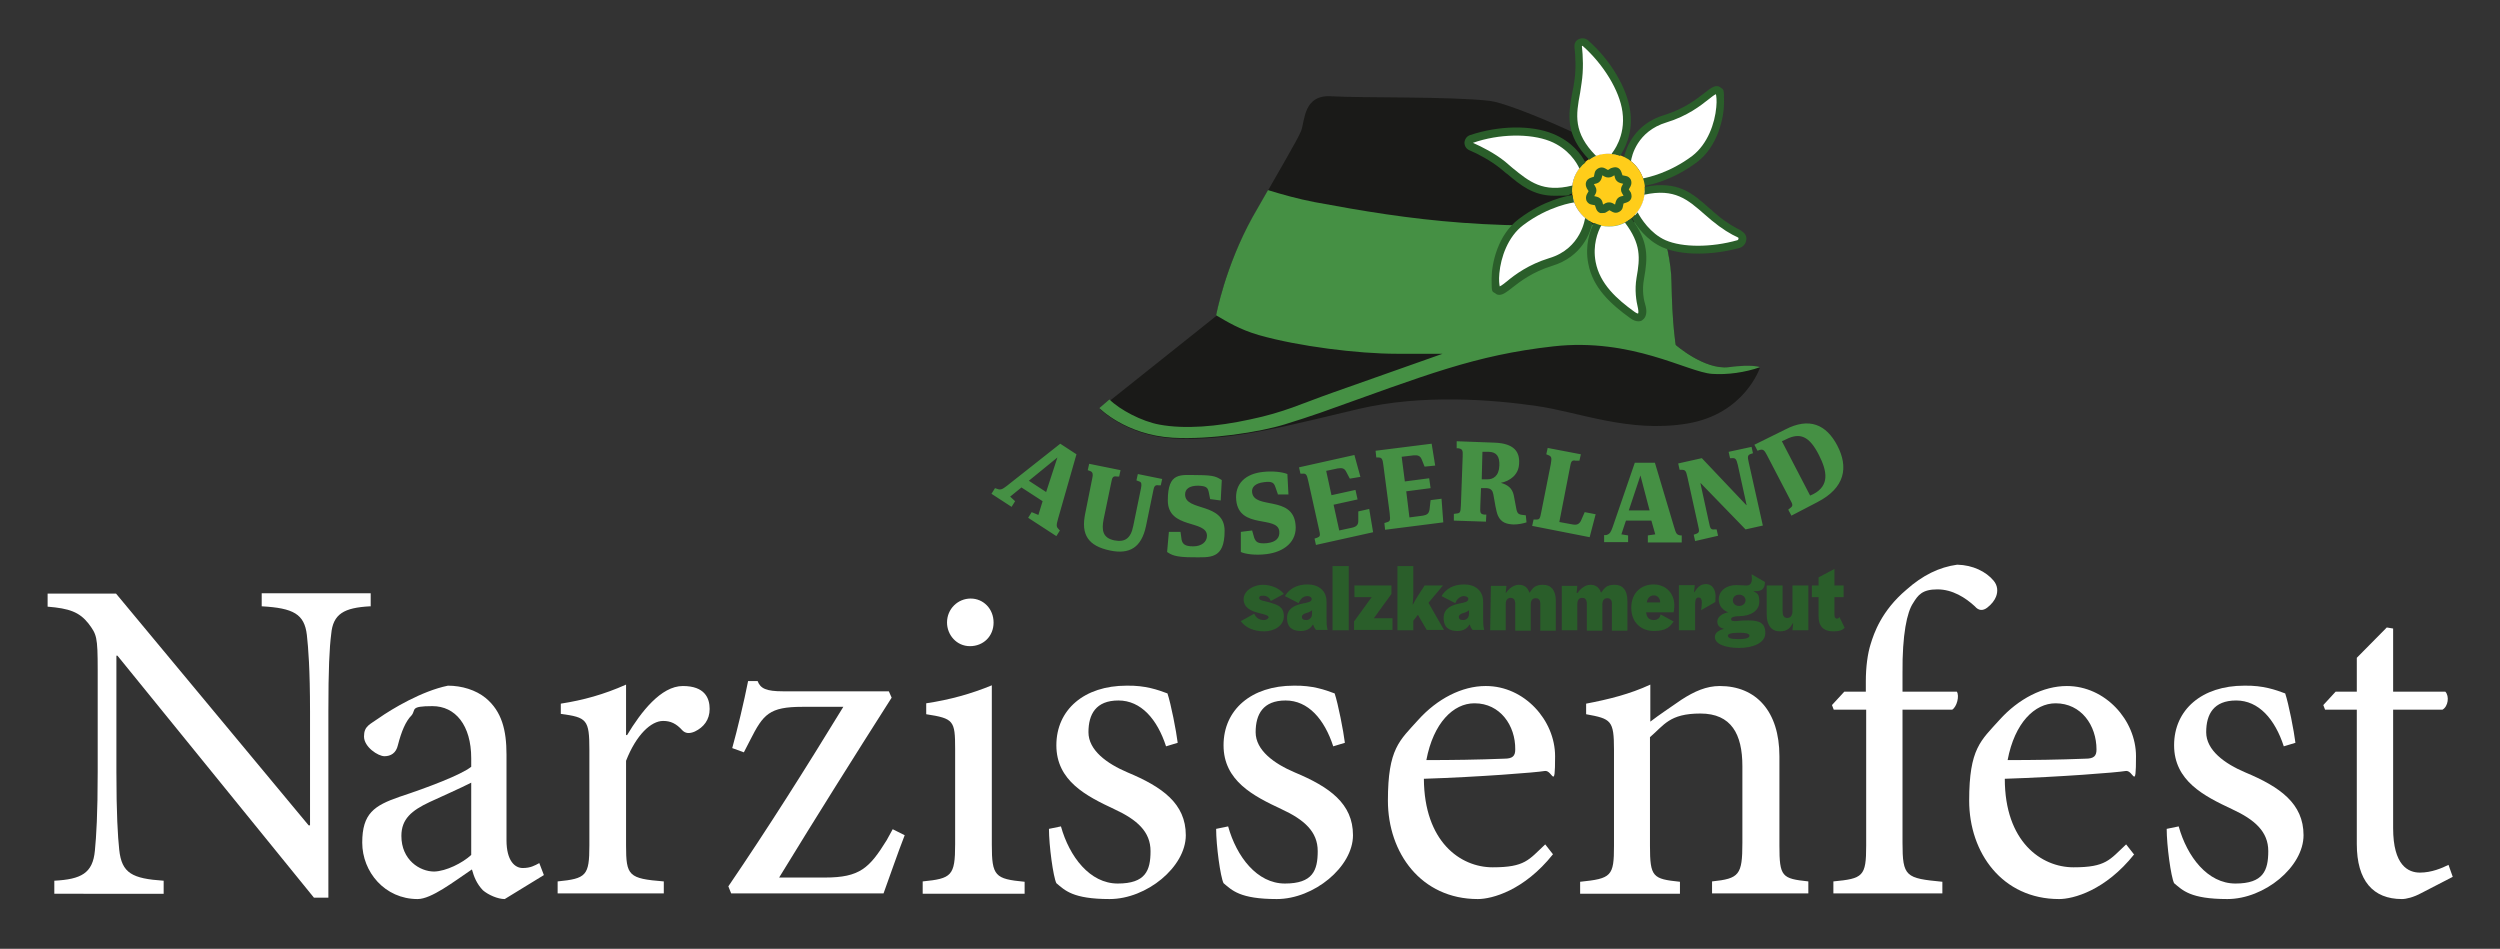 <?xml version="1.0" encoding="UTF-8"?>
<svg id="Ebene_1" xmlns="http://www.w3.org/2000/svg" version="1.1" xmlns:xlink="http://www.w3.org/1999/xlink" viewBox="0 0 708.8 269">
  <rect x="0" y="0" width="708.8" height="269" fill="#333333" stroke="none"/>
  <!-- Generator: Adobe Illustrator 29.3.0, SVG Export Plug-In . SVG Version: 2.1.0 Build 146)  -->
  <defs>
    <style>
      .st0 {
        fill: #ffcd1a;
      }

      .st1 {
        fill: #fff;
      }

      .st2 {
        fill: #459044;
      }

      .st3 {
        fill: #2a5e2a;
      }

      .st4 {
        fill: #1a1a18;
      }
    </style>
  </defs>
  <g>
    <path class="st1" d="M104.9,171.9c-7.3.4-10.5,2.1-11,7.9-.5,3.9-.8,9.8-.8,22v52.7h-4.1l-55.7-68.6h-.3v32.9c0,12,.4,18.3.8,22.1.7,6.7,3.7,8.2,12.6,8.8v3.7H15.4v-3.7c7.6-.4,10.9-2.1,11.5-8.5.4-4.1.8-10.3.8-22.4v-28.8c0-9.6-.3-10.1-2.6-13.2-2.6-3.3-5.5-4.3-11.6-4.8v-3.7h19.4l54.6,65.7h.4v-32.3c0-12-.5-18.1-.9-21.7-.7-5.9-3.8-7.6-12.8-8.1v-3.7h30.9v3.7h-.2Z"/>
    <path class="st1" d="M143.1,254.9c-2,0-4.7-1.2-6.2-2.5-1.7-1.8-2.5-3.7-3.1-5.9-5.2,3.5-11.5,8.4-15.4,8.4-9.3,0-15.7-7.7-15.7-16s3.4-10.5,10.6-13c7.9-2.6,17.4-6.2,20.3-8.5v-2.4c0-9.4-4.5-14.8-11-14.8s-4.6,1-5.9,2.6c-1.7,1.7-2.9,4.6-3.9,8.5-.5,2.2-2,3.1-3.8,3.1s-5.8-2.6-5.8-5.6,1.7-3.4,4.2-5.2c3.7-2.6,12.2-7.7,19.6-9.2,3.9,0,7.9,1.2,10.7,3.5,4.6,3.8,5.9,9.2,5.9,16v24.3c0,5.9,2.4,7.9,4.6,7.9s3.4-.7,4.7-1.4l1.3,3.4-11.1,6.8h0ZM133.6,221.9c-2.7,1.4-9,4.2-11.8,5.5-5.1,2.4-8,4.8-8,9.6,0,6.8,5.2,10.1,9.3,10.1,3.4-.1,8-2.4,10.5-4.7v-20.5h0Z"/>
    <path class="st1" d="M177.8,208.4c3.9-6.5,9.6-13.9,15.8-13.9s7.6,3.4,7.6,6.5-1.7,5.2-4.2,6.4c-1.6.7-2.7.5-3.5-.3-1.8-2-3.4-2.7-5.5-2.7-3.4,0-7.6,3.9-10.5,11.3v24c0,8.6.7,9.4,10.7,10.2v3.4h-30.1v-3.4c8.1-.8,9-1.6,9-10.2v-27.1c0-8.6-.7-9.2-8.1-10.2v-2.9c6.4-1,12.2-2.6,18.5-5.4v14.3h.3Z"/>
    <path class="st1" d="M256.5,236.8c-2,5.1-4.1,11.3-6,16.5h-43.2l-.8-2c11.3-16.6,21.9-33.4,32.6-50.9h-11.6c-9.4,0-11.1,2.1-14.8,9.4l-1.8,3.5-3.3-1.2c1.4-5,3.4-13.4,4.5-19h2.7c.8,2.1,2.4,2.9,7.2,2.9h30l.8,1.8c-10.7,16.8-21.2,33.5-31.9,51h13c9.9,0,12.6-2.7,17.5-10.6l1.7-3.1,3.4,1.7h0Z"/>
    <path class="st1" d="M261.6,253.3v-3.4c8.2-.8,9.2-1.6,9.2-10.5v-27.1c0-8-.4-8.6-8.2-9.8v-3.1c6.7-1,12.8-2.7,18.6-5.1v45.2c0,8.9.9,9.7,9.3,10.5v3.4h-28.9ZM268.5,176.5c0-3.9,3.1-6.8,6.7-6.8s6.5,2.9,6.5,6.8-2.9,6.7-6.7,6.7-6.5-3.2-6.5-6.7Z"/>
    <path class="st1" d="M330.6,211.6c-2.5-7.7-7.1-13-13.5-13s-8.5,3.9-8.5,9,5.2,8.9,11.1,11.4c9.8,4.1,16.5,8.8,16.5,17.8s-11.1,18.1-21.6,18.1-12.7-2.5-15.1-4.5c-.9-1.8-2.1-10.7-2.1-15.4l3.4-.7c2.4,8.6,8.2,16.2,16.1,16.2s9.3-3.7,9.3-9.2-3.8-8.9-10.3-11.9c-7.9-3.7-16.4-8-16.4-18.1s7.9-16.9,19.9-16.9c5.4-.1,8.9,1.2,11.6,2.2,1,3,2.5,10.7,2.9,14l-3.3,1h0Z"/>
    <path class="st1" d="M378,211.6c-2.5-7.7-7.1-13-13.5-13s-8.5,3.9-8.5,9,5.2,8.9,11.1,11.4c9.8,4.1,16.5,8.8,16.5,17.8s-11.1,18.1-21.6,18.1-12.7-2.5-15.1-4.5c-.9-1.8-2.1-10.7-2.1-15.4l3.4-.7c2.4,8.6,8.2,16.2,16.1,16.2s9.3-3.7,9.3-9.2-3.8-8.9-10.3-11.9c-7.9-3.7-16.4-8-16.4-18.1s7.9-16.9,19.9-16.9c5.4-.1,8.9,1.2,11.6,2.2,1,3,2.5,10.7,2.9,14l-3.3,1h0Z"/>
    <path class="st1" d="M440.3,242.2c-8.2,10.3-17.3,12.7-21.3,12.7-16.1,0-25.5-13.1-25.5-27.9s3.3-17,8.6-22.9c5.4-6,12.4-9.6,19.1-9.6h.1c10.9,0,19.6,9.7,19.6,19.9s-.7,3.7-3,4.2c-2.2.4-18.6,1.7-34.2,2.2.1,17.8,10.3,25.1,19.5,25.1s10.2-2.1,14.9-6.5l2.2,2.8h0ZM418,199.4c-5.9,0-11.6,5.5-13.6,16.1,7.3,0,14.5-.1,22.1-.4,2.4,0,3.1-.8,3.1-2.6.1-6.8-4.3-13.1-11.5-13.1h-.1Z"/>
    <path class="st1" d="M485.4,253.3v-3.4c7.7-.8,8.6-1.8,8.6-10.9v-21.8c0-9-3.1-14.9-11.9-14.9s-10.3,3.3-14.3,6.7v30.8c0,8.9.8,9.4,8.5,10.2v3.4h-28.3v-3.4c8.9-.9,9.6-1.6,9.6-10.2v-27.2c0-8.4-.8-8.8-7.9-10.1v-3c6.3-1.2,12.4-2.7,18.2-5.4v10.5c2.6-2,5.5-3.9,8.8-6.2,3.7-2.4,7.1-3.9,10.9-3.9,10.3,0,16.9,7.2,16.9,19.9v25.3c0,8.9.7,9.4,8.2,10.2v3.4h-27.3Z"/>
    <path class="st1" d="M529,196.1v-2.9c0-4.1.5-7.9,1.4-10.7.9-2.9,3-9.3,10.1-15.3,4.6-4.1,9.3-6.4,14.4-7.1,4.5.1,8.2,2,10.3,4.5,1.2,1.4,1.3,3.1.7,4.6-.4,1-1.2,2.1-2.5,3.1-1.2.9-2.4.9-3.5-.4-2.6-2.4-6.3-4.8-10.6-4.8s-5.5,1.6-6.9,3.9c-1.7,2.5-3.1,8.8-3,19.9v5.2h15.4c.8,1.2,0,4.3-1.3,5.1h-14.1v37.7c0,9.7.9,10.1,11.3,11.1v3.3h-30.9v-3.4c8.4-.8,9.3-1.4,9.3-10.1v-38.6h-9.2l-.5-1.3,3.5-3.8h6.1Z"/>
    <path class="st1" d="M605.1,242.2c-8.2,10.3-17.3,12.7-21.3,12.7-16.1,0-25.5-13.1-25.5-27.9s3.3-17,8.6-22.9c5.4-6,12.4-9.6,19.1-9.6h0c10.9,0,19.6,9.7,19.6,19.9s-.7,3.7-3,4.2c-2.2.4-18.6,1.7-34.2,2.2,0,17.8,10.3,25.1,19.5,25.1s10.2-2.1,14.9-6.5l2.2,2.8h.1ZM582.8,199.4c-5.9,0-11.6,5.5-13.6,16.1,7.3,0,14.5-.1,22.1-.4,2.4,0,3.1-.8,3.1-2.6,0-6.8-4.3-13.1-11.6-13.1h0Z"/>
    <path class="st1" d="M647.5,211.6c-2.5-7.7-7.1-13-13.5-13s-8.5,3.9-8.5,9,5.2,8.9,11.1,11.4c9.8,4.1,16.5,8.8,16.5,17.8s-11.1,18.1-21.6,18.1-12.7-2.5-15.1-4.5c-.9-1.8-2.1-10.7-2.1-15.4l3.4-.7c2.4,8.6,8.2,16.2,16.1,16.2s9.3-3.7,9.3-9.2-3.8-8.9-10.3-11.9c-7.9-3.7-16.4-8-16.4-18.1s7.9-16.9,19.9-16.9c5.4-.1,8.9,1.2,11.6,2.2,1,3,2.5,10.7,2.9,14l-3.3,1h0Z"/>
    <path class="st1" d="M686.5,253.2c-2.2,1.2-4.3,1.7-5.5,1.7-8.2,0-12.8-5.2-12.8-15.6v-38.1h-9l-.5-1.3,3.5-3.8h6v-9.6l8.5-8.6,1.8.3v17.9h14.8c1.2,1.3.8,4.2-.8,5.1h-14v33.6c0,10.6,4.3,12.6,7.6,12.6s6.3-1.3,8.1-2.2l1.2,3.4-8.9,4.6h0Z"/>
  </g>
  <path class="st4" d="M490.1,104.1c-6.9.8-15-6.3-15-6.3,0,0-1-5.7-1.2-18-.3-12.2-7.2-29.8-13.2-34.4-6-4.6-32.2-16.1-38.3-16.8-11.1-1.3-36.7-.8-44.8-1.3-8.1-.6-7.6,6.9-8.7,9.8-1.2,2.9-5.9,10.6-13.8,24.7s-10.3,27.8-10.3,27.8l-33,26.3s7.4,7.6,20.8,8.4c16.5,1,34.8-4.2,52.8-8.4,18-4.2,37.8-2.6,50.2-.8,12,1.7,26.3,7.7,42.7,5,16.4-2.7,20.7-15.9,20.7-15.9,0,0-2.1-.9-8.9,0"/>
  <path class="st2" d="M490.1,104.1c-6.9.8-15-6.3-15-6.3,0,0-1-5.7-1.2-18-.1-5.3-1.5-11.5-3.4-17.3-45.4,3.7-70.9-.2-97.8-5.2-4.7-.9-9.3-2.2-13.2-3.4-1.3,2.3-2.8,4.9-4.4,7.7-7.8,14.1-10.3,27.8-10.3,27.8,3.1,1.8,6.6,4,12.1,5.6,11.2,3.2,28.1,5.3,39.1,5.3h13s-17,6-31.4,11.1c-8.5,3-13.5,5.5-23.1,7.5-9.6,2.1-18.6,2.8-25.7,1.5-5.1-.9-11.4-4.3-14.2-7.1h-.1l-2.8,2.4s7.4,7.6,20.8,8.4c10.6.6,24.7-1.6,31.8-3.8,2.6-.8,7.9-2.5,10.1-3.3,30-10.7,43.7-16.3,66-18.8s38,7.3,45,7.8c4.3.3,9.4-.4,13.6-1.9,0,0-2-.9-8.9,0"/>
  <path class="st3" d="M521.5,174.9c0,.2-.3.5-.7.5s-.7-.3-.7-1.1v-5h2.6v-3.3h-2.6v-4.7l-4.5,2.4v2.3h-1.9v3.3h1.9v5.5c0,2.8,1.5,4.2,4.1,4.2s2.9-.7,3.3-1l-1.5-3.1h0ZM500.9,174.3c0,3,1.4,4.7,3.7,4.7s3-1.1,3.7-2.3h.1l-.2,2h4.5v-12.7h-4.5v7.2c0,1.3-.5,2-1.5,2s-1.3-.8-1.3-1.9v-7.3h-4.5v8.3h0ZM491.3,170.2c0-1,.8-1.6,1.8-1.6s1.8.7,1.8,1.6-.8,1.6-1.8,1.6-1.8-.6-1.8-1.6M489.9,180.2c0-.8,2.4-.8,3.6-.8s2.5.2,2.5.8-.8,1-3.1,1-3-.3-3-1M487.3,169.9c0,2.1,1.4,3.2,2.7,3.7h0c-1.6.3-3.1,1.2-3.1,2.6s.9,1.8,1.9,2.1h0c-1.3.3-2.6,1-2.6,2.3,0,2.1,3.2,3.1,6.9,3.1s7.4-1.3,7.4-4.2-1.7-3.6-4.8-3.6-2.6.2-3.6.2-1.3-.1-1.3-.6.9-.8,2.2-.8c3.3,0,5.8-1.5,5.8-4.1s-.9-2.4-1.7-3h.9c1.6,0,2.4-.9,2.4-2.6l-3.8-2.2c0,.2.1.8.1,1.3,0,1.2-.5,1.9-1.5,1.9s-1.3-.1-2.4-.1c-3.4-.2-5.5,1.7-5.5,4M476.1,178.7h4.5v-7.4c0-1.3.3-1.9,1-1.9s.9.7.9,1.4-.1,1.6-.2,2.2l4-2.3s.1-.7.1-1.6c0-1.9-.9-3.5-2.7-3.5s-2.6,1.2-3.3,2.3h-.1l.2-2h-4.5v12.8h.1ZM468.9,168.8c.9,0,1.8.7,1.8,2h-3.8c.2-1.5,1.2-2,2-2M474.5,173.6s.2-.8.2-2c0-3.5-2.5-5.9-5.9-5.9s-6.3,2.3-6.3,6.6,2.9,6.6,6.4,6.6,4.6-1.2,5.6-2.7l-3.7-2c-.1,1-.9,1.6-1.9,1.6s-2-.4-2.2-2.2h7.8ZM442.8,178.7h4.4v-7.4c0-1.2.5-1.8,1.4-1.8s1.2.6,1.3,1.4v7.9h4.4v-7.4c0-1.2.5-1.8,1.4-1.8s1.3.6,1.3,1.5v7.7h4.4v-8.5c0-2.9-1.3-4.5-3.6-4.5s-2.9.9-3.8,2.2h-.1c-.5-1.5-1.5-2.2-3-2.2s-2.9,1.2-3.6,2.3h-.3l.2-2h-4.4v12.6h0ZM422.5,178.7h4.4v-7.4c0-1.2.5-1.8,1.4-1.8s1.2.6,1.3,1.4v7.9h4.4v-7.4c0-1.2.5-1.8,1.4-1.8s1.3.6,1.3,1.5v7.7h4.4v-8.5c0-2.9-1.3-4.5-3.6-4.5s-2.9.9-3.8,2.2h-.1c-.5-1.5-1.5-2.2-3-2.2s-2.9,1.2-3.6,2.3h-.1l.2-2h-4.4l-.2,12.6h0ZM416.5,174c0,1.2-.8,1.8-1.7,1.8s-1.2-.4-1.2-.9.5-.9,1.3-1.1c.7-.2,1.3-.5,1.6-.8v1h0ZM415.1,169c.7,0,1.2.4,1.2.8,0,.8-.9,1-2.5,1.3-1.9.4-4.5,1.2-4.5,4.1s1.8,3.7,3.9,3.7,3-1.1,3.4-1.8h.1c.2.6.4,1,.8,1.5h3.3c-.3-1.1-.3-2.2-.3-3.5v-4.5c0-3.2-2.3-4.9-5.4-4.9s-5.2,1.3-6.4,3.3l3.9,2c.5-1.3,1.5-2,2.5-2M409.1,166h-5.2l-2,3.1c-.6.9-1.3,2.3-1.3,2.3h-.1s.2-1.5.2-3.1v-7.8h-4.5v18.2h4.5v-2.7l1.3-1.7,2.5,4.3h4.9l-4.4-7.7,4.1-4.9h0ZM384,169.3h4.9l-5,6.9v2.4h10.9v-3.3h-5.3l5-6.9v-2.4h-10.5v3.3h0ZM377.8,178.7h4.6v-18.2h-4.6v18.2ZM372,174c0,1.2-.8,1.8-1.7,1.8s-1.2-.4-1.2-.9.5-.9,1.3-1.1c.7-.2,1.3-.5,1.6-.8v1h0ZM370.7,169c.7,0,1.2.4,1.2.8,0,.8-.9,1-2.5,1.3-1.9.4-4.5,1.2-4.5,4.1s1.8,3.7,3.9,3.7,3-1.1,3.4-1.8h.1c.2.6.4,1,.8,1.5h3.3c-.3-1.1-.3-2.2-.3-3.5v-4.5c0-3.2-2.3-4.9-5.4-4.9s-5.2,1.3-6.4,3.3l3.9,2c.5-1.3,1.4-2,2.5-2M358.3,175.8c-1.2,0-2.2-.6-2.7-1.8l-3.8,2.1c1.2,1.8,3.7,2.9,6.6,2.9s5.6-1.6,5.6-4.3-1.8-3.2-3.7-3.8c-1.9-.6-3.3-.6-3.3-1.3s.5-.7,1.2-.7c1,0,1.8.6,2.1,1.5l3.7-2c-1.1-1.5-3.5-2.6-6-2.6s-5.4,1.6-5.4,4.1,2.3,3.4,4.3,3.9c1.5.4,2.8.6,2.8,1.3-.3.4-.7.7-1.4.7"/>
  <path class="st1" d="M487.1,25.6c-1.5-1.2-5.3,5-14.9,8-8.2,2.4-10.3,9.1-10.8,11.4.6.4,1.2.8,1.7,1.3,1.5,1.4,2.5,3.2,3,5.1,1.8-.3,8-1.7,14.4-6.5,7.6-5.7,8.1-18.1,6.6-19.3"/>
  <path class="st3" d="M487.8,24.8c-1.3-1-2.7.1-4.6,1.6h0c-2.3,1.8-5.8,4.5-11.3,6.2-8.4,2.5-10.8,9.2-11.5,12,.7.3,1.4.7,2,1.2.2-1.6,1.8-8.6,10.1-11.1,5.9-1.8,9.6-4.7,12-6.6.5-.4,1.5-1.2,2-1.4.1.5.3,1.7.1,3.7-.4,4.5-2.4,10.4-6.8,13.8-6.4,4.8-12.5,6.1-14.1,6.4.2.7.4,1.4.5,2.1,1.9-.3,8.2-1.7,14.9-6.7,6-4.5,7.7-12.8,7.7-16.9s-.1-3.6-1-4.3"/>
  <path class="st0" d="M463.1,46.3c-2-1.9-4.7-2.9-7.4-2.8-2.8,0-5.3,1.3-7.2,3.3-1.9,2-2.9,4.7-2.8,7.4.2,5.6,4.8,10,10.3,10h.4c5.7-.2,10.2-5,10-10.7-.1-2.7-1.3-5.3-3.3-7.2"/>
  <path class="st1" d="M455.7,43.6c.8,0,1.6,0,2.4.2,1-1.3,3.9-5.7,3-12.3-.9-6.8-6-14.5-11.6-19.4-.8-.7-2.1,0-2,1.1.3,2.6.5,6.5-.1,10.2-1.2,7.8-3.4,13.4,4.2,21.2,1.2-.6,2.6-1,4.1-1"/>
  <path class="st1" d="M448.5,46.9c0,0,.1,0,.2-.2-1-1.9-3.5-5.8-8.8-7.9-6.4-2.6-15.6-2-22.6.5-1,.4-1.1,1.8-.1,2.3,2.4,1.1,5.9,2.8,8.8,5.2,6,4.8,9.8,9.4,19.7,7.1,0-2.8,1.1-5.2,2.8-7"/>
  <path class="st1" d="M446,56.3c-1.1.2-7.8,1.3-14.8,6.6-7.6,5.7-8.1,18.1-6.6,19.3s5.3-5,15-7.9c8.5-2.6,10.5-9.6,10.9-11.7-2.2-1.5-3.9-3.7-4.5-6.3"/>
  <path class="st1" d="M493.2,66.3c-2.2-1.1-4.5-2.4-7.2-4.7-5.9-5-9.5-9.8-19.7-7.6,0,2.7-1.1,5.1-2.8,6.9,1.2,2,3.9,6,8.2,8,5.4,2.4,14.1,2.2,21.2.2,1.4-.3,1.6-2.1.3-2.8"/>
  <path class="st1" d="M461.6,62.6c-1.5,1-3.3,1.6-5.2,1.6h-.4c-1.1,0-2.2-.2-3.2-.5-1.1,2-2.5,6-1.6,10.9,1.2,6.4,5.8,10.7,11.5,14.8,2.1,1.6,3.2.2,2.7-2.2-.5-2.2-1-5-.4-8.3,1.1-5.9,1.4-10-3.4-16.3"/>
  <path class="st3" d="M493.7,65.4c-1.8-.9-4.2-2.2-6.9-4.5-.6-.5-1.2-1-1.7-1.5l-.4-.3c-4.8-4.3-9-8-18.4-6.1v.6c0,.6,0,1.1-.1,1.6,8.6-1.9,12.3,1.4,17,5.5.7.6,1.4,1.2,2.1,1.8,2.9,2.4,5.4,3.9,7.4,4.8.2,0,.2.3.2.4s-.1.3-.3.4c-7.4,2.1-15.6,2.1-20.4,0-4.3-1.9-7-6.2-7.9-7.9-.5.6-1,1.2-1.6,1.7,1.3,2.2,4.1,6.2,8.6,8.2,2.7,1.2,6.2,1.8,10.2,1.8s8-.6,11.7-1.6c1-.3,1.8-1.2,1.9-2.3.2-1-.4-2-1.4-2.5"/>
  <path class="st3" d="M466.1,79.1c1.1-6.1,1.4-10.6-3.6-17.2-.6.5-1.2.8-1.8,1.2,4.6,6.1,4.3,10,3.3,15.6-.6,3.6-.1,6.6.4,8.7.2,1,.1,1.5,0,1.5,0,0-.3,0-1-.5-5-3.6-9.8-7.9-11-14.1-.9-4.8.6-8.6,1.6-10.4-.7-.2-1.4-.4-2.1-.7-1.1,2.2-2.6,6.3-1.6,11.5,1.3,7,6.5,11.6,11.9,15.5.8.6,1.6.9,2.3.9s1-.2,1.2-.4c1-.7,1.3-2.1.9-3.8-.6-1.9-1.1-4.6-.5-7.8"/>
  <path class="st3" d="M449.4,61.8h0s-1,8.7-10.2,11.4c-5.8,1.8-9.6,4.6-12,6.6-.5.4-1.5,1.2-2,1.4-.1-.5-.3-1.7-.1-3.7.4-4.5,2.4-10.4,6.8-13.7,7.3-5.5,14.3-6.4,14.4-6.4h0c-.2-.7-.4-1.4-.5-2.1-1.3.2-8.1,1.4-15.2,6.8-6,4.5-7.7,12.7-7.7,16.9s.1,3.5,1.1,4.2c.3.3.7.4,1.1.4,1,0,2.1-.8,3.6-2,2.3-1.8,5.8-4.5,11.3-6.2,8.6-2.6,10.9-9.5,11.5-12.2-.8-.4-1.4-.9-2.1-1.4"/>
  <path class="st3" d="M445.7,54.3c0-.6,0-1.1.1-1.7-8.4,2.1-12.2-1.1-17-5-.7-.6-1.4-1.2-2.1-1.8-3-2.4-6.6-4.2-9.1-5.3h-.1.1c7.4-2.6,16.2-2.7,21.8-.5,5.3,2.1,7.7,6.2,8.4,7.8.2-.2.4-.5.6-.7.3-.4.7-.7,1.1-1-1.1-2.2-3.8-6-9.3-8.2-6.2-2.5-15.3-2.3-23.4.4-.9.3-1.5,1.1-1.6,2.1,0,1,.5,1.8,1.4,2.2,2.4,1,5.8,2.8,8.6,5,.6.5,1.2,1,1.8,1.5l.3.2c3.8,3.2,7.4,6.2,13.4,6.2s3.2-.2,4.9-.6c.2,0,.2-.3.1-.4"/>
  <path class="st3" d="M452.6,44.2h-.1c-6.5-6.6-5.7-11.6-4.5-17.9h0c.1-.9.3-1.8.4-2.7.6-3.8.4-7.8.1-10.5,0,0,0-.1.1-.1h.1c5.9,5.2,10.5,12.7,11.3,18.7,1,7.1-2.9,11.6-3,11.8v.2c.7,0,1.5.2,2.3.5,1.2-1.8,3.8-6.3,2.9-12.7-.9-6.6-5.6-14.5-12-20.1-.7-.6-1.7-.7-2.6-.3s-1.3,1.3-1.2,2.3c.3,2.6.5,6.4-.1,10-.1.9-.3,1.8-.5,2.7-1.2,6.5-2.1,12.1,4.8,19.2.6-.5,1.3-.9,2-1.1"/>
  <path class="st3" d="M462.3,54.5l-.5-.8.5-.9c.3-.6.3-1.2.1-1.8-.3-.6-.8-1-1.4-1.1l-1-.2-.3-.9c-.2-.6-.6-1.1-1.2-1.3s-1.2,0-1.8.2l-.8.5-.9-.5c-.6-.3-1.2-.3-1.8,0-.6.3-1,.8-1.1,1.4l-.2,1-.9.3c-.6.2-1.1.6-1.3,1.2-.2.6-.1,1.2.2,1.8l.5.8-.5.9c-.3.6-.3,1.2-.1,1.8.3.6.8,1,1.4,1.1l1,.2.3.9c.2.6.6,1.1,1.2,1.3h.7c.4,0,.7,0,1.1-.3l.8-.5.9.5c.6.3,1.2.3,1.8,0s1-.8,1.1-1.4l.2-1,.9-.3c.6-.2,1.1-.6,1.3-1.2.2-.6,0-1.3-.2-1.8M457.2,57.6c-.6-.3-1.4-.3-2,0l-.7.4-.2-.8c-.2-.7-.8-1.2-1.5-1.4l-.8-.2.4-.7c.3-.6.3-1.4-.1-2l-.4-.7.8-.2c.7-.2,1.2-.8,1.4-1.5l.2-.8.7.4c.6.3,1.4.3,2,0l.7-.4.2.8c.2.7.8,1.2,1.5,1.4l.8.2-.4.7c-.3.6-.3,1.4.1,2l.4.7-.8.2c-.7.2-1.2.8-1.4,1.5l-.2.8-.7-.4h0Z"/>
  <path class="st2" d="M305.2,128.8l-5.2,18.2c-.6,2.1-.5,2.4.2,3.1l.3.3-1,1.6-8-5.2,1-1.6,1.9.8,1.2-3.9-6-3.9-3.2,2.6,1.4,1.3-1,1.6-5.7-3.7,1-1.6.6.2c1,.4,1.5.1,2.7-.8l15.2-12,4.6,3h0ZM299.8,129.7h0l-8.1,6.6,4.9,3.2,3.2-9.8ZM323.5,138.4c.2-1,.2-1.7-.5-1.9l-.8-.3.4-1.8,6.9,1.4-.4,1.8h-.6c-1-.2-1.3.3-1.5,1.4l-2.1,10.2c-1.3,6.1-4.7,8-10.1,6.9-6.3-1.3-8.4-4.5-7.1-10.6l2-10c.2-.8.2-1.6-.5-1.9l-.8-.3.4-1.8,8.9,1.8-.4,1.8h-.7c-1-.2-1.3.3-1.5,1.5l-2.2,10.6c-.6,3.1-.3,5.3,3,6,3,.6,4.7-.5,5.4-4.1l2.2-10.7h0ZM343.1,141.5l-.4-2c-.3-1.3-.7-1.7-3-1.8-2.6,0-3.7,1-3.7,2.5,0,4.9,11.2,2.1,11.2,10.3s-4.2,7.5-9.1,7.5-6-.7-7.2-1.5l.5-5.7h3.3l.3,2.2c.3,1.3,1,1.9,3.3,1.9s3.9-1.2,3.9-3c0-4.6-11.1-1.8-11.1-10s3.6-7.2,8.5-7.2,5.4.6,6.8,1.4l-.3,5.8-3-.4h0ZM362.3,140.1l-.7-2c-.4-1.2-.9-1.7-3.2-1.4-2.6.3-3.6,1.5-3.4,2.9.6,4.9,11.4.8,12.3,9,.6,5-3.3,7.9-8.2,8.5-3.2.4-6,0-7.3-.6v-5.7c-.1,0,3.2-.4,3.2-.4l.6,2.1c.5,1.3,1.2,1.7,3.6,1.5,2.7-.3,3.7-1.6,3.5-3.4-.5-4.5-11.3-.5-12.2-8.7-.5-4.8,2.7-7.6,7.6-8.1,2.7-.3,5.4,0,6.9.6l.3,5.8h-3,0ZM385.7,135.2l-3,.5-1-1.9c-.5-1-1.1-1.2-2.4-1l-3.3.7,1.5,6.9,6.8-1.5.6,2.7-6.8,1.5,1.6,7.3,3.7-.8c1.2-.3,1.7-.8,1.7-1.9v-2.7c.1,0,3.1-.7,3.1-.7l1.1,6.6-16.2,3.6-.4-1.8.6-.2c1.1-.4,1.1-.6.6-2.7l-3-13.5c-.4-1.8-.6-2.1-1.7-2h-.5l-.4-1.8,15.7-3.5,1.7,6.2h0ZM406.9,132l-3,.3-.8-2c-.4-1-1-1.3-2.3-1.2l-3.4.4.9,7,6.9-.9.4,2.8-6.9.9.9,7.4,3.8-.5c1.2-.2,1.7-.6,1.9-1.7l.3-2.7,3.1-.4.5,6.7-16.5,2.1-.2-1.9.6-.2c1.1-.3,1.1-.5.9-2.6l-1.8-13.7c-.2-1.8-.5-2.1-1.5-2.1h-.5l-.2-1.9,15.9-2,1,6.2h0ZM432.8,148.1c-.9.3-2.3.6-3.7.6-1.9-.1-3.5-.5-4.4-2.5-.6-1.4-.9-4-1.3-6-.2-1.1-.6-1.7-1.9-1.8h-1.6c0-.1-.2,5-.2,5-.1,2.1,0,2.3,1.1,2.5h.6c0,.1-.1,2-.1,2l-9.1-.3v-1.9c.1,0,.7-.1.7-.1,1.1-.1,1.2-.3,1.3-2.4l.5-13.8c.1-1.8-.1-2.1-1.2-2.3h-.5v-2c.1,0,10.7.4,10.7.4,5.7.2,7.2,2.7,7,5.9-.1,3.3-2.7,5-5.2,5.5,1.9.5,3.3,1.5,3.7,3.6l.7,3.7c.3,1.7.8,1.7,2.7,1.9l.2,2h0ZM420.1,135.9h1.4c1.8.1,3.5-.9,3.6-3.9.1-2.6-.8-3.8-2.9-3.9h-1.9c0-.1-.2,7.8-.2,7.8h0ZM442.1,148l3.8.7c1.2.2,1.8-.1,2.3-1l1.1-2.5,3.1.6-1.7,6.5-16.3-3.2.4-1.8h.6c1.1,0,1.2-.1,1.6-2.2l2.7-13.6c.3-1.8.2-2.1-.8-2.5l-.5-.2.4-1.8,9.4,1.8-.4,1.8h-1.1c-1.1-.2-1.3.2-1.6,2l-3,15.4h0ZM469.2,131.2l5.4,18.1c.6,2.1.8,2.3,1.8,2.5h.4v2h-9.6v-2l2.1-.3-1.1-3.9h-7.2c0-.1-1.3,3.9-1.3,3.9l1.9.3v1.9h-6.8v-2h.6c1.1-.3,1.3-.9,1.8-2.2l6.3-18.3h5.7ZM465.1,134.8h0l-3.3,9.9h5.9c0,.1-2.6-9.9-2.6-9.9h0ZM495.1,143.2h.1c0-.1-2.5-11.4-2.5-11.4-.4-1.7-.7-2-1.7-1.9h-.5l-.4-1.8,6.5-1.4.4,1.8-.6.2c-.9.3-1,.7-.6,2.4l4,17.9-4.9,1.1-12.7-13.1h-.1c0,.1,2.4,11,2.4,11,.4,1.9.5,2.2,1.6,2.1h.6l.4,1.8-6.5,1.5-.4-1.8.6-.2c1-.4,1.1-.6.6-2.6l-3-13.6c-.4-1.8-.6-2-1.7-2h-.5l-.4-1.8,6.7-1.5,12.6,13.3h0ZM506.1,121.8c6.9-3.6,11.7-1.4,14.8,4.5,3.2,6.1,2.3,12-5.7,16.1l-7.3,3.8-.9-1.7.5-.4c.9-.7.9-.9-.1-2.7l-6.4-12.3c-.8-1.6-1.2-1.8-2.2-1.5l-.5.2-.9-1.7,8.7-4.3h0ZM514.1,140.1c4.6-2.4,4-6.4,1.6-11.1-2.7-5.3-5.3-6.5-9.4-4.4l-1.1.5,8,15.4.9-.4h0Z"/>
</svg>